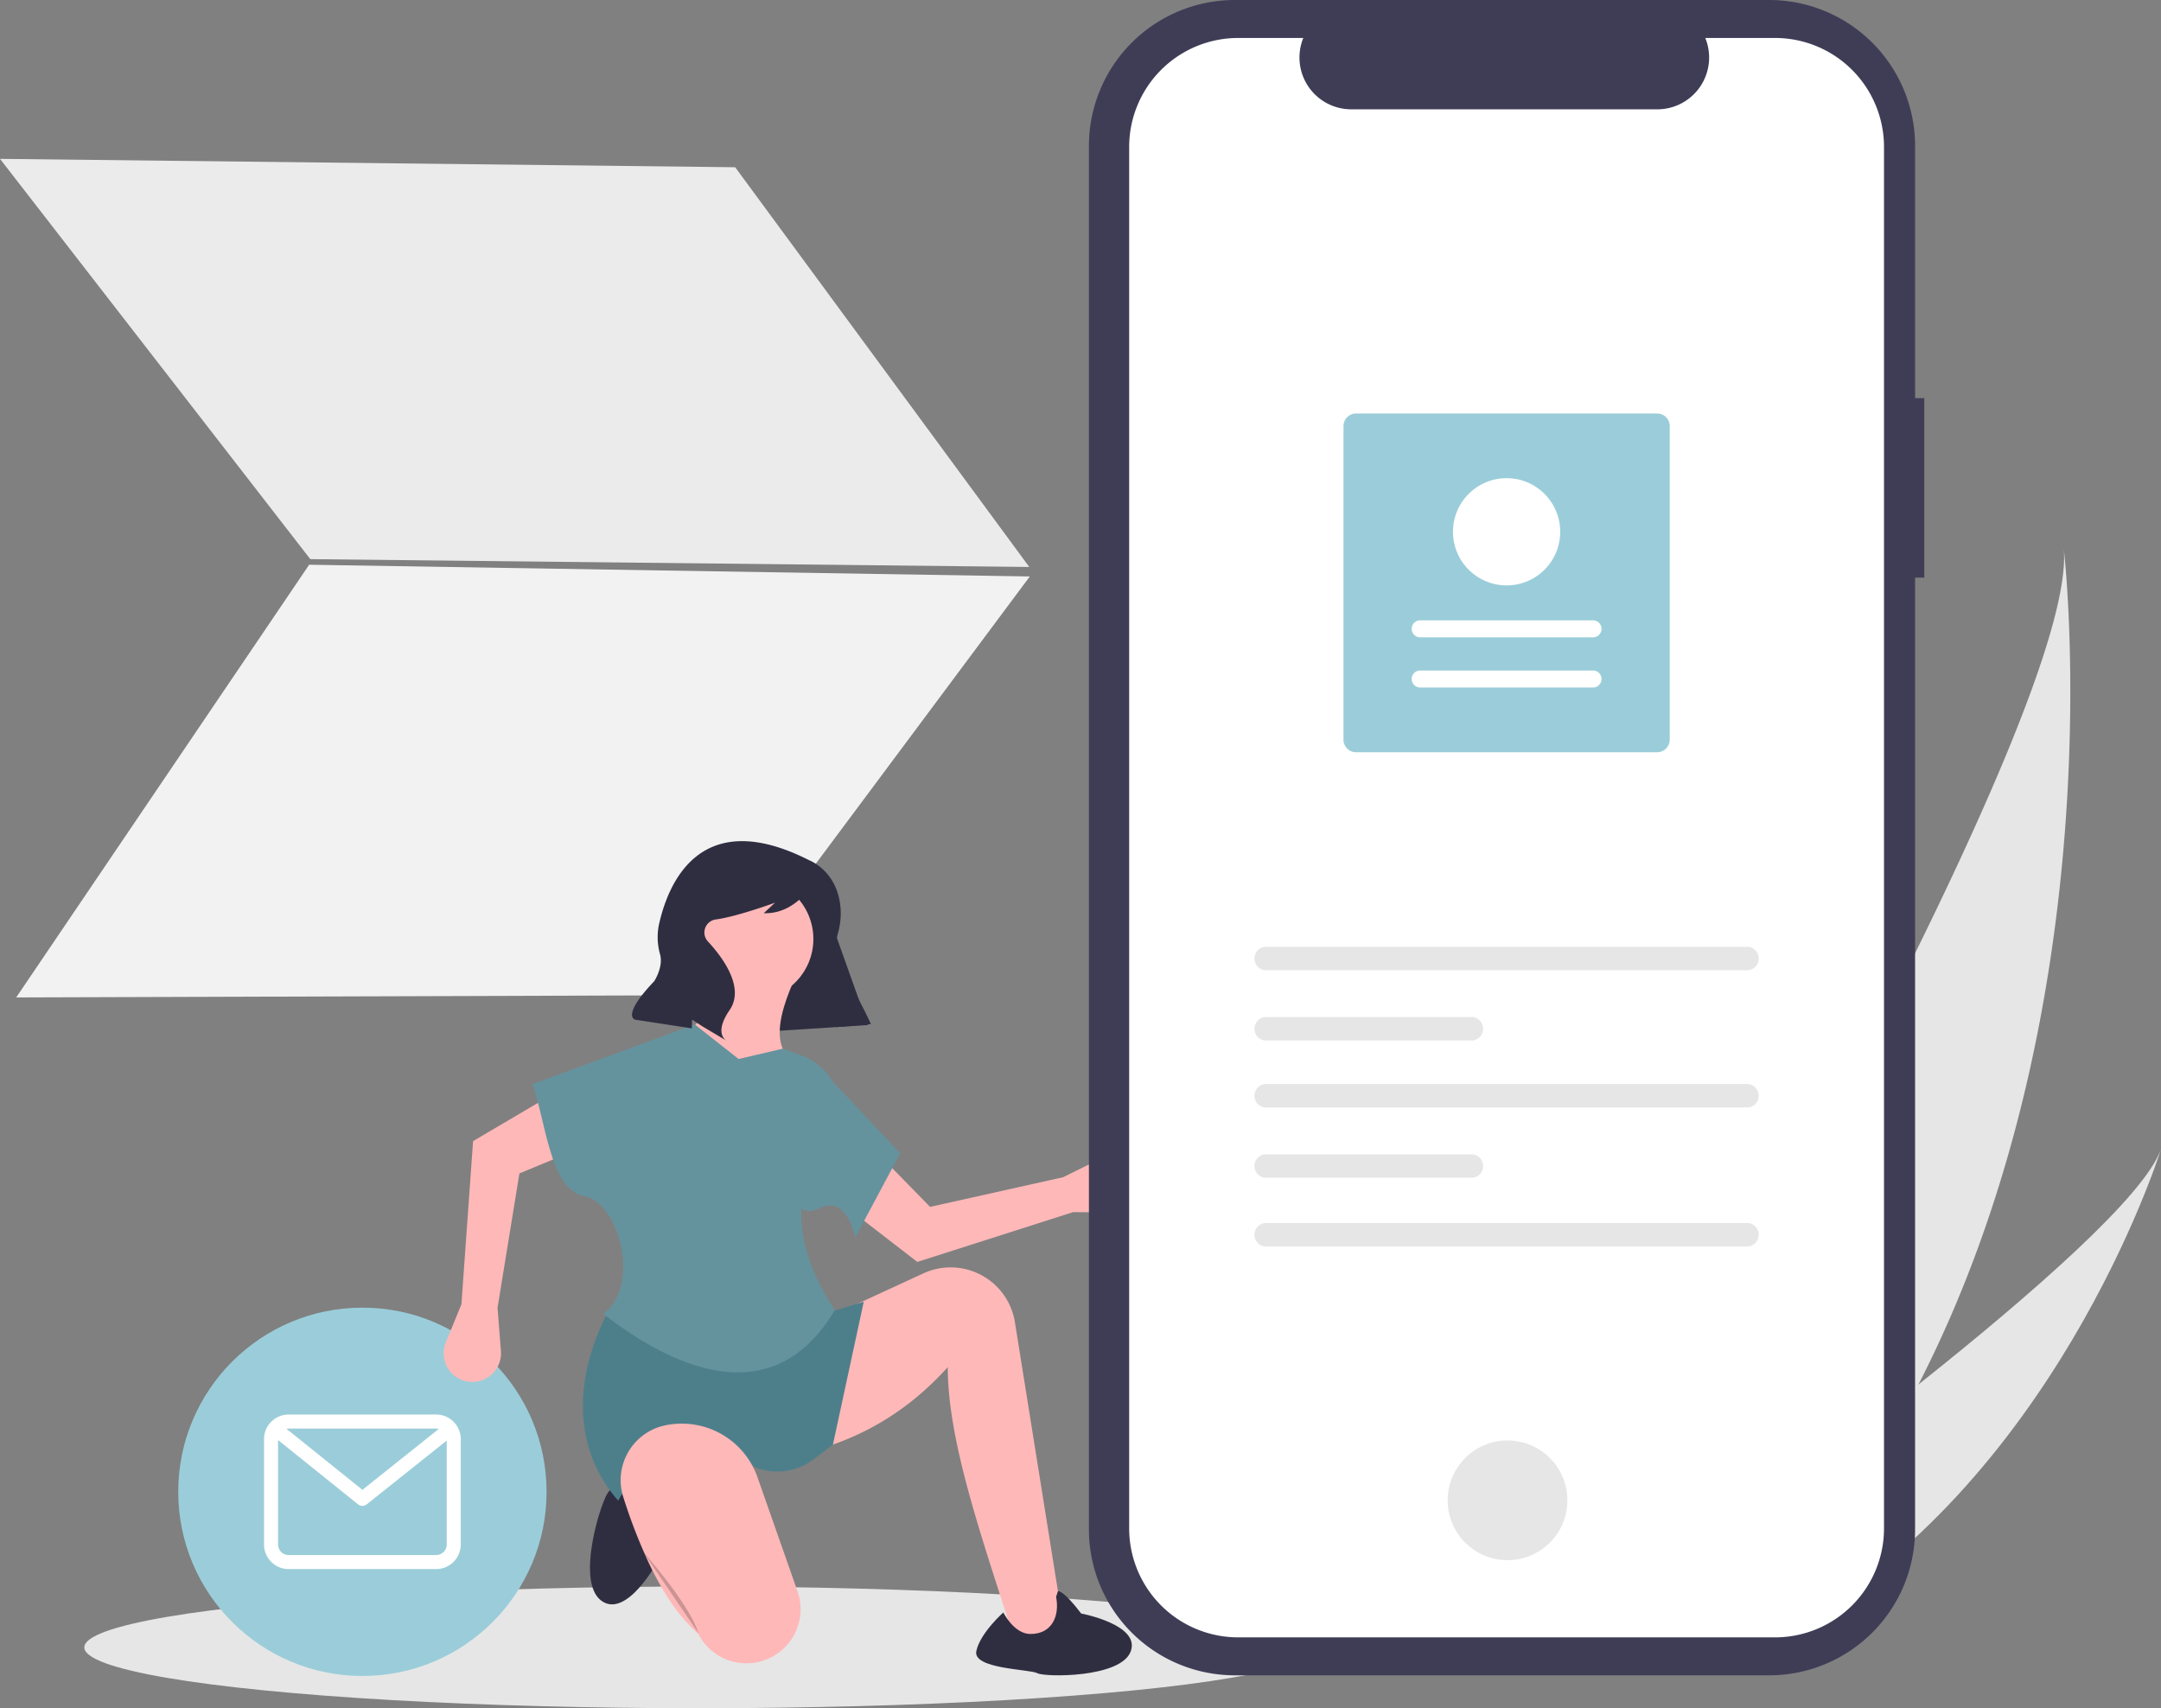 <svg xmlns="http://www.w3.org/2000/svg" width="683.409" height="540.237" viewBox="0 0 683.409 540.237"><rect x="0" y="0" width="683.409" height="540.237" fill="#808080" stroke="none"/><defs><style>.a{fill:#ebebeb;fill-rule:evenodd;}.b{fill:#f2f2f2;}.c{fill:#e6e6e6;}.d{fill:#9acdd9;}.e{fill:#fff;}.f{fill:#2f2e41;}.g{fill:#ffb8b8;}.h{fill:#4d7f8b;}.i{opacity:0.2;}.j{fill:#64939e;}.k{fill:#3f3d56;}</style></defs><g transform="translate(-974.591 -660)"><path class="a" d="M293.15.37l98.128,126.592,227.37,2.475-93-126.416Z" transform="translate(681.441 709.868)"></path><path class="b" d="M386.086,7.63,293.44,144.477l221.89-.707L613.988,11.343Z" transform="translate(686.274 830.968)"></path><g transform="translate(1001.253 660)"><path class="c" d="M907.223,581.685a319.278,319.278,0,0,1-51.245,73.39c-.471.51-.948,1.008-1.428,1.514l-50.307-23.816c.308-.511.645-1.085,1.008-1.713,21.61-36.974,152.058-262.518,147.936-313.6C953.667,321.672,969.13,461,907.223,581.685Z" transform="translate(-327.176 -143.833)"></path><path class="c" d="M873.734,730.577c-.7.4-1.426.792-2.153,1.171l-37.739-17.866c.528-.374,1.142-.817,1.849-1.315,11.562-8.3,45.942-33.208,79.583-59.975,36.152-28.765,71.457-59.672,76.7-74.424C990.911,581.55,957.815,684.384,873.734,730.577Z" transform="translate(-335.227 -214.74)"></path><ellipse class="c" cx="194.382" cy="19.246" rx="194.382" ry="19.246" transform="translate(0 501.746)"></ellipse><circle class="d" cx="58.242" cy="58.242" r="58.242" transform="translate(29.705 413.553)"></circle><path class="e" d="M281.462,693.448H234.8a7.785,7.785,0,0,0-7.777,7.777v33.328a7.785,7.785,0,0,0,7.777,7.777h46.659a7.785,7.785,0,0,0,7.777-7.777V701.225A7.785,7.785,0,0,0,281.462,693.448Zm0,4.444a3.311,3.311,0,0,1,.825.108l-24.15,19.264-24.008-19.3a3.34,3.34,0,0,1,.673-.068Zm0,39.994H234.8a3.337,3.337,0,0,1-3.333-3.333V701.524l25.27,20.318a2.222,2.222,0,0,0,2.778.005L284.8,701.684v32.869a3.337,3.337,0,0,1-3.333,3.333Z" transform="translate(-170.186 -246.094)"></path><path class="f" d="M317.86,425.882l-47.589,3.06L257.506,383.76l41.828-9.8Z" transform="translate(-70.036 -101.709)"></path><path class="g" d="M551,598.025l13.032.107a9.067,9.067,0,0,0,9.026-10.505h0a9.067,9.067,0,0,0-12.964-6.692L547.808,587l-42.033,9.374-18.008-18.411L477.423,595l24.3,18.774Z" transform="translate(-238.288 -214.684)"></path><path class="g" d="M540.722,746.689l-15.354,2.953c-10.487-33.058-21.85-64.365-21.849-88.578C488.677,677.581,470.273,687.031,448.6,690l2.362-36.612,17.716-9.448,27.114-12.514a20.591,20.591,0,0,1,7.546-1.866h0a20.589,20.589,0,0,1,21.412,17.308Z" transform="translate(-230.449 -228.709)"></path><path class="f" d="M562.226,770.176s1.472-.624,7.352,7.07c0,0,18.776,3.5,15.671,11.963s-27.247,8.2-29.541,6.907-20.554-1.267-19.292-7.019,8.536-12.181,8.536-12.181,3.344,6.776,8.542,6.8c6.961.038,9.323-5.867,8.142-11.772C561.625,771.892,562.271,770.211,562.226,770.176Z" transform="translate(-254.316 -266.959)"></path><path class="f" d="M398.461,731.176s2.3,6.288-8.056,10.077c0,0-10.159,19.233-18.314,12.99s.308-32.4,2.491-34.462,8.336-21.922,14.164-18.6S399.1,714.586,399.1,714.586s-18.765,6.026-9.888,19.973C389.214,734.559,393.085,734.821,398.461,731.176Z" transform="translate(-208.695 -248.095)"></path><circle class="g" cx="19.337" cy="19.337" r="19.337" transform="translate(191.89 277.629)"></circle><path class="g" d="M446.762,540.27H413.1L406.015,519.6c12.285-3.75,9.415-14.4,7.086-24.8h33.66c-6.525,13.015-14.632,31.434,1.181,34.841Z" transform="translate(-218.867 -192.066)"></path><path class="h" d="M444.613,689.629l-6.119,4.651a18.951,18.951,0,0,1-18.683,2.436h0c-17.527-13.138-31.822-9.2-43.108,10.629-13.537-15.278-15.034-37.4-2.953-60.233l67.024,1.476,13.582-4.134Z" transform="translate(-207.861 -232.769)"></path><path class="g" d="M426.761,772.431h0a17.113,17.113,0,0,1-20.253-8.533c-6.023-5.305-11.106-12.9-15.514-22.138a171.361,171.361,0,0,1-8.13-20.882,17.73,17.73,0,0,1,11.543-22.531q.423-.126.857-.237a25.366,25.366,0,0,1,30.017,16.4l12.6,35.9a17.113,17.113,0,0,1-11.116,22.023Z" transform="translate(-212.331 -247.152)"></path><path class="i" d="M391.415,752.741s14.763,16.535,17.716,25.983" transform="translate(-214.896 -262.22)"></path><path class="g" d="M310.669,620.454l-4.941,12.059a9.067,9.067,0,0,0,6.4,12.283h0a9.067,9.067,0,0,0,11.029-9.55l-1.065-13.663,6.913-42.508,23.783-9.879-11.974-15.933L314.357,568.85Z" transform="translate(-191.407 -207.967)"></path><path class="j" d="M439.223,614.35c-16.967,28.5-44.254,23.5-73.225,1.181,12.218-9.135,4.724-35.431-5.905-37.2-10.991-1.832-12.313-24.31-16.535-35.431L394.933,524l13.877,10.925,13.877-3.248,5.689,2.019a19.234,19.234,0,0,1,12.8,17.863C429.519,568.4,420.888,586.37,439.223,614.35Z" transform="translate(-201.88 -200.008)"></path><path class="j" d="M476.273,595.512s-2.615-13.483-11.2-9.251-9.174-7.579-9.174-7.579l6.791-39.27,27.755,29.526Z" transform="translate(-232.435 -204.2)"></path><path class="f" d="M442.947,450.429s9.8,3.675,9.937,16.721a23.55,23.55,0,0,1-.928,6.487c-.659,2.392-1.216,7.589,3.01,14.56a134.436,134.436,0,0,1,7.461,14.03h0l-11.08.97-1.668-18.368A91.093,91.093,0,0,0,443.4,458.9l-.07-.173s-5.157,8.782-14.807,8.425l3.574-3.319s-12.13,4.446-18.712,5.3a4.163,4.163,0,0,0-2.569,6.9l.117.128c3.983,4.289,11.9,14.245,6.791,21.649s-1.047,9.624-1.047,9.624l-7.429-4.416-3.37-2.2-.1,2.757-17.845-2.731s-4.8-.868,5.974-12.2c0,0,2.9-4.449,1.85-8.418a19.809,19.809,0,0,1-.41-9.286C398.14,458.106,408.18,432.752,442.947,450.429Z" transform="translate(-213.659 -178.35)"></path><path class="k" d="M849.531,204.877h-2.912V125.126a46.157,46.157,0,0,0-46.157-46.157H631.5a46.157,46.157,0,0,0-46.156,46.157V562.648A46.157,46.157,0,0,0,631.5,608.8H800.461a46.157,46.157,0,0,0,46.156-46.157v-301h2.912Z" transform="translate(-267.64 -78.969)"></path><path class="e" d="M807.081,95.462H785.025a16.377,16.377,0,0,1-15.163,22.564h-96.8A16.377,16.377,0,0,1,657.9,95.464H637.3a34.47,34.47,0,0,0-34.47,34.47V566.812a34.47,34.47,0,0,0,34.47,34.47H807.074a34.47,34.47,0,0,0,34.47-34.47h0V129.932a34.47,34.47,0,0,0-34.47-34.47h.007Z" transform="translate(-272.396 -83.455)"></path><circle class="c" cx="18.929" cy="18.929" r="18.929" transform="translate(431.157 455.556)"></circle><path class="c" d="M660.494,490.267a3.737,3.737,0,0,0,0,7.408H813.482a3.737,3.737,0,0,0,0-7.408Z" transform="translate(-287.197 -190.833)"></path><path class="c" d="M660.494,610.267a3.737,3.737,0,0,0,0,7.408H813.482a3.737,3.737,0,0,0,0-7.408Z" transform="translate(-287.197 -223.471)"></path><path class="c" d="M660.494,520.794a3.737,3.737,0,0,0,0,7.408h65.831a3.737,3.737,0,0,0,0-7.408Z" transform="translate(-287.197 -199.136)"></path><path class="c" d="M660.494,549.893a3.737,3.737,0,0,0,0,7.408H813.482a3.737,3.737,0,0,0,0-7.408Z" transform="translate(-287.197 -207.05)"></path><path class="c" d="M660.494,580.42a3.737,3.737,0,0,0,0,7.408h65.831a3.737,3.737,0,0,0,0-7.408Z" transform="translate(-287.197 -215.353)"></path><path class="d" d="M699.895,258.6h95.235a3.973,3.973,0,0,1,3.968,3.968v99.183a3.973,3.973,0,0,1-3.968,3.968H699.895a3.973,3.973,0,0,1-3.968-3.968V262.564A3.973,3.973,0,0,1,699.895,258.6Z" transform="translate(-297.717 -127.824)"></path><path class="e" d="M782.894,375.626a2.694,2.694,0,1,0,0-5.388h-54.65a2.694,2.694,0,0,0,0,5.388Z" transform="translate(-305.774 -158.188)"></path><path class="e" d="M782.894,353.824a2.694,2.694,0,1,0,0-5.388h-54.65a2.694,2.694,0,0,0,0,5.388Z" transform="translate(-305.774 -152.258)"></path><path class="e" d="M760.448,286.69a16.957,16.957,0,1,1-16.957,16.957,16.957,16.957,0,0,1,16.957-16.957Z" transform="translate(-310.653 -135.465)"></path></g></g></svg>